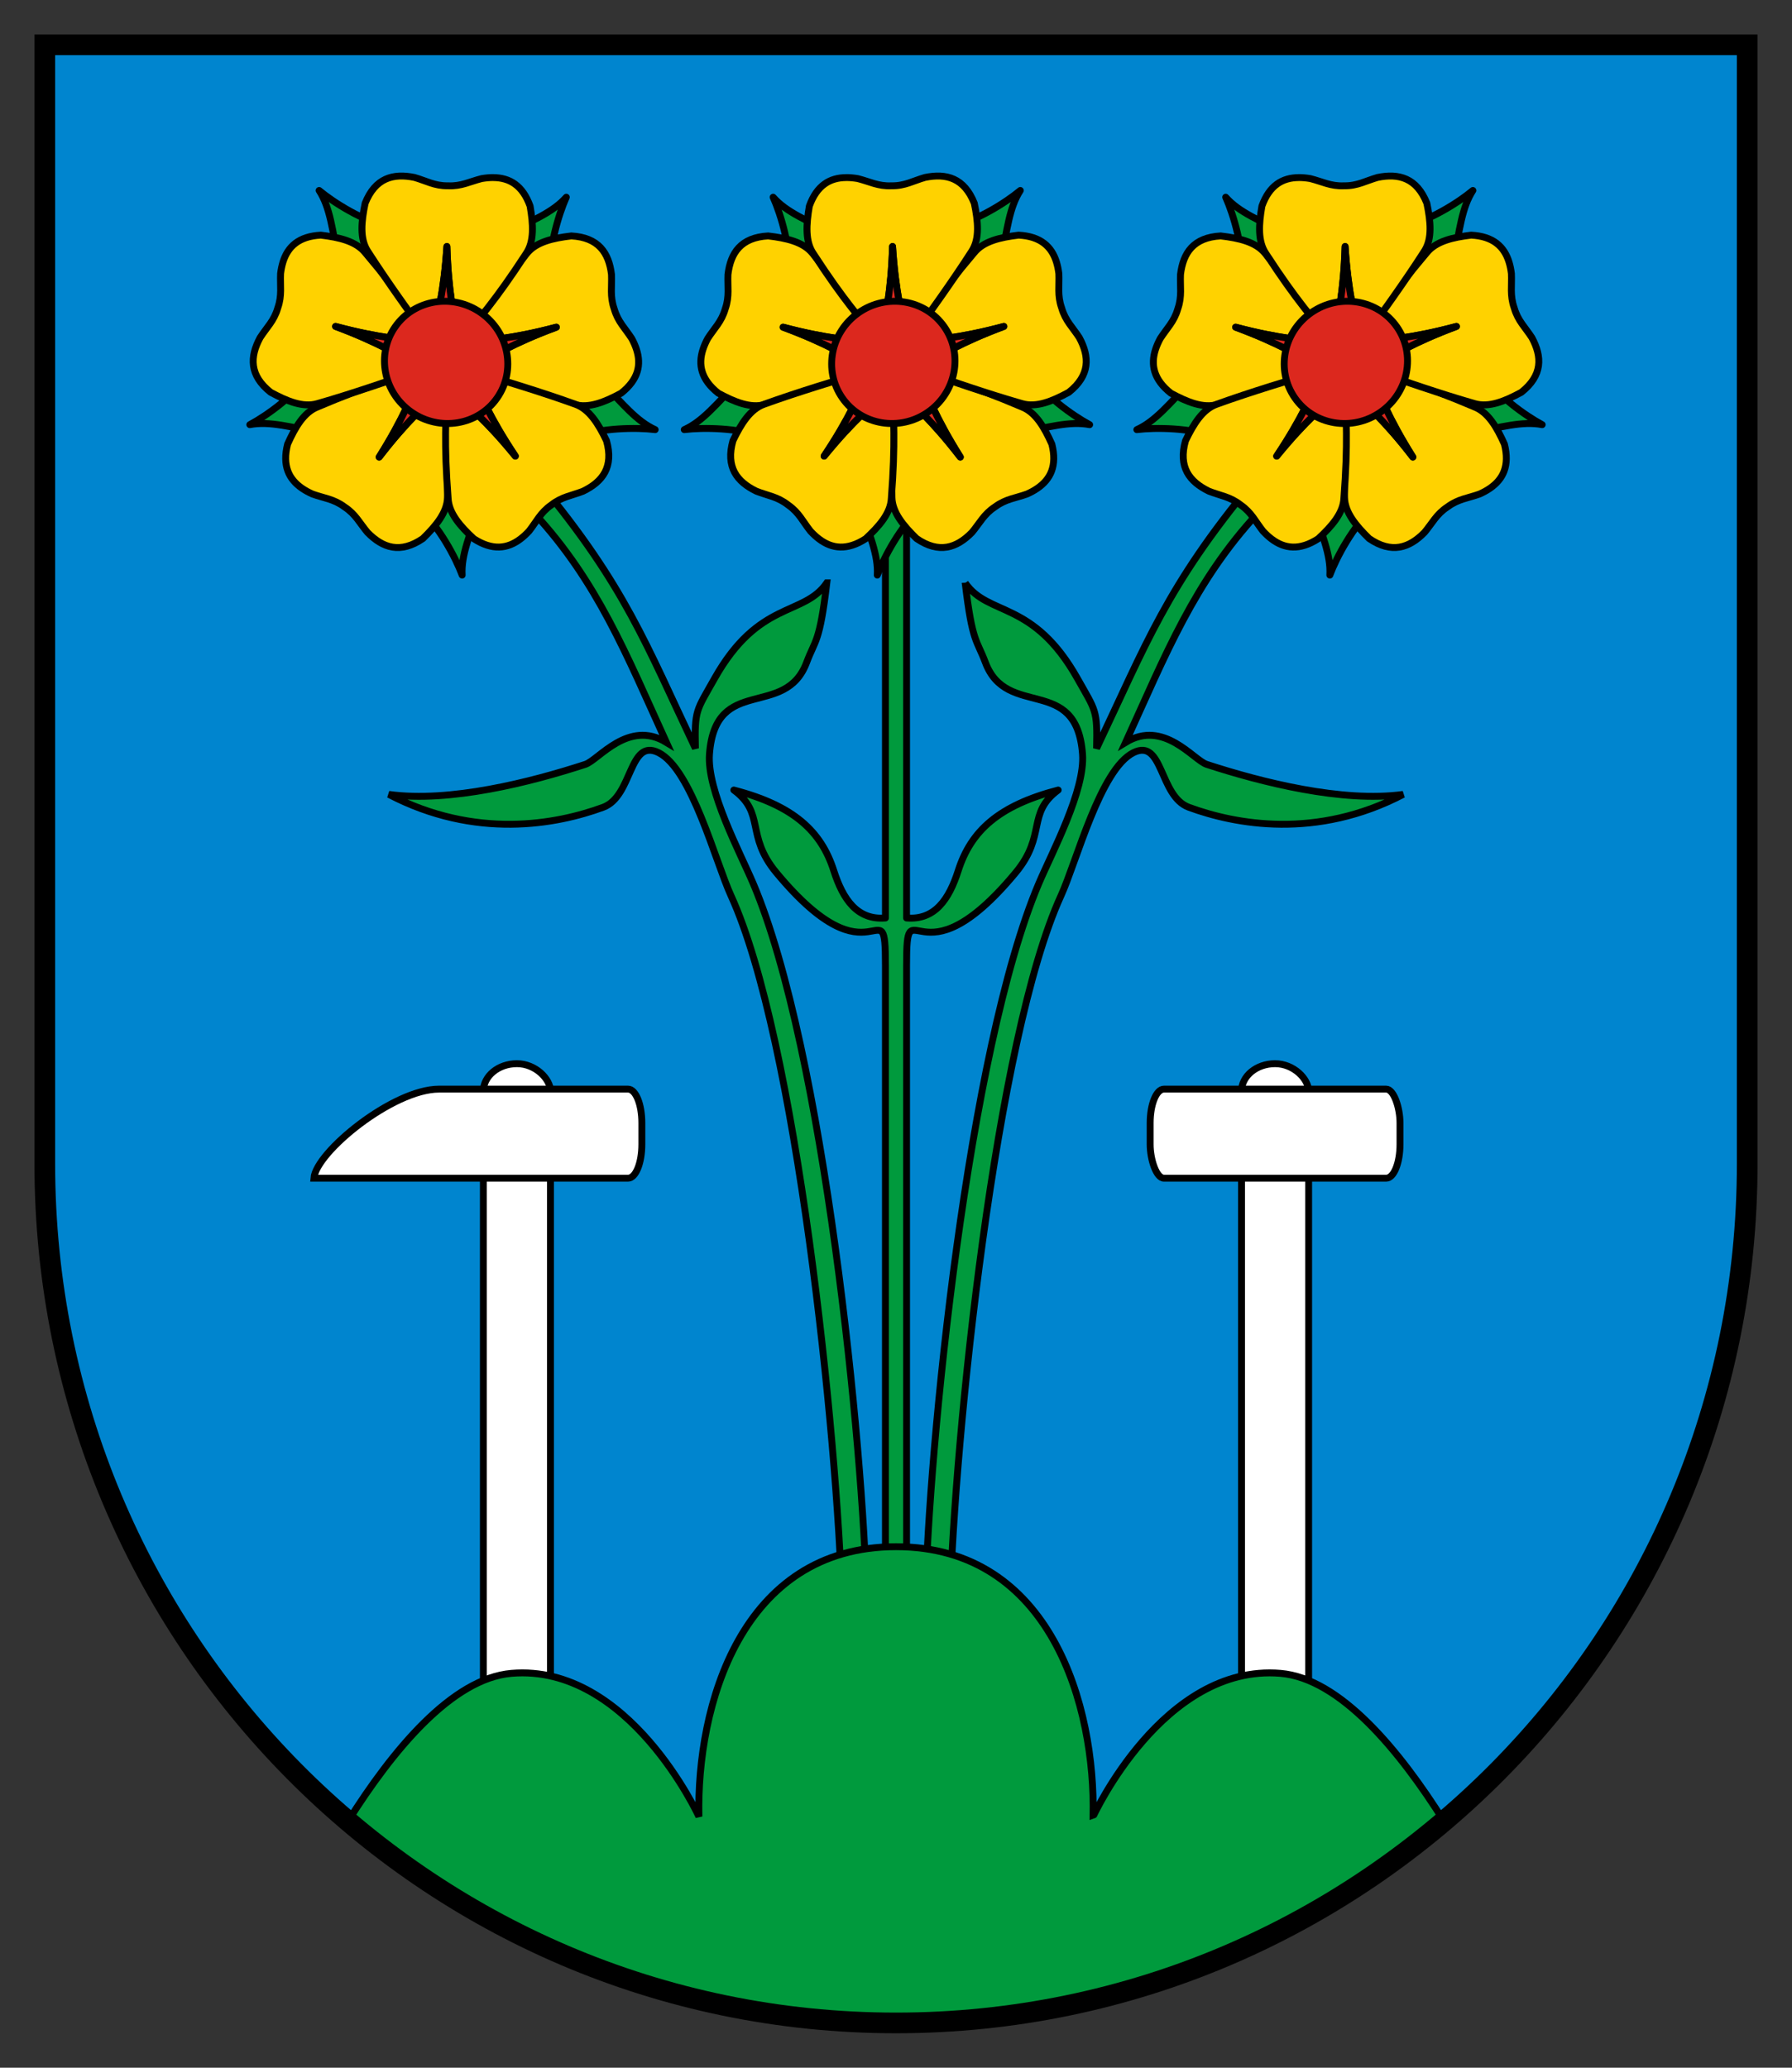 <?xml version="1.0" encoding="UTF-8" standalone="no"?>
<!-- Created with Inkscape (http://www.inkscape.org/) -->

<svg
   xmlns:dc="http://purl.org/dc/elements/1.1/"
   xmlns:cc="http://creativecommons.org/ns#"
   xmlns:rdf="http://www.w3.org/1999/02/22-rdf-syntax-ns#"
   xmlns:svg="http://www.w3.org/2000/svg"
   xmlns="http://www.w3.org/2000/svg"
   version="1.1"
   width="260"
   height="300"
   id="svg2">
  <rect width="100%" height="100%" fill="#333333" stroke="none"/>
  <defs
     id="defs4" />
  <path
     d="M 6.5,6.5 6.5,168.833 c 1.11e-13,68.852 55.293,124.667 123.5,124.667 68.207,0 123.5,-55.815 123.5,-124.667 L 253.5,6.5 6.5,6.5 z"
     id="rect2834"
     style="fill:#0085cf;fill-opacity:1;stroke:none" />
  <g
     transform="translate(-316.677,0)"
     id="g3093">
    <rect
       width="9.734"
       height="95.996"
       rx="6"
       ry="4"
       x="386.81"
       y="154.327"
       id="rect3078"
       style="fill:#ffffff;fill-opacity:1;stroke:#000000" />
    <rect
       width="9.734"
       height="95.996"
       rx="6"
       ry="4"
       x="496.81"
       y="154.327"
       id="rect3080"
       style="fill:#ffffff;fill-opacity:1;stroke:#000000" />
    <rect
       width="36.25"
       height="12.923"
       rx="2"
       ry="4.915"
       x="483.552"
       y="158.019"
       id="rect3088"
       style="fill:#ffffff;fill-opacity:1;stroke:#000000" />
    <path
       d="m 380.378,158.019 27.425,0 c 1.108,0 2,2.192 2,4.915 l 0,3.093 c 0,2.723 -0.892,4.915 -2,4.915 l -45.579,0 c 0.287,-3.779 11.477,-12.923 18.154,-12.923 z"
       id="rect3090"
       style="fill:#ffffff;fill-opacity:1;stroke:#000000" />
  </g>
  <path
     d="m 128.469,63.25 0,69.938 c -4.092,0.333 -6.157,-2.677 -7.5,-6.875 -1.836,-5.738 -5.838,-9.434 -14.5,-11.688 4.604,3.397 1.654,6.533 6.156,11.969 14.168,17.103 15.844,1.335 15.844,13.469 l 0,107.656 1.531,0 1.531,0 0,-107.656 c 0,-12.134 1.676,3.634 15.844,-13.469 4.503,-5.435 1.552,-8.572 6.156,-11.969 -8.662,2.253 -12.664,5.95 -14.5,11.688 -1.343,4.198 -3.408,7.208 -7.5,6.875 l 0,-69.938 -1.531,0 -1.531,0 z"
     id="rect3104"
     style="fill:#009a3d;stroke:#000000;stroke-linecap:round;stroke-linejoin:round" />
  <path
     d="m 140.039,84.568 c 1.032,8.744 1.685,8.222 2.923,11.533 3.114,8.329 13.219,1.708 14.1,13.291 0.403,5.3 -4.432,14.281 -6.349,18.806 -10.287,24.28 -15.993,81.914 -16.455,103.93 l 0.91,0.844 2.646,-0.009 c 0.664,-24.65 6.686,-82.372 16.123,-103.008 2.266,-4.956 5.71,-18.368 10.514,-20.755 4.329,-2.151 3.723,6.339 8.036,7.926 6.781,2.496 18.511,4.698 31.102,-1.87 -8.814,1.216 -20.55,-1.757 -28.513,-4.357 -1.923,-0.628 -6.221,-6.566 -11.762,-3.188 5.825,-12.775 9.966,-23.303 19.231,-33.308 l 1.753,-1.771 -2.578,-2.567 c -12.417,14.962 -15.455,23.414 -22.618,38.515 0.137,-5.612 -0.126,-5.425 -2.75,-10.094 -6.464,-11.502 -12.941,-8.997 -16.313,-13.917 z"
     id="rect3178"
     style="fill:#009a3d;stroke:#000000" />
  <path
     d="m 119.961,84.568 c -1.032,8.744 -1.685,8.222 -2.923,11.533 -3.114,8.329 -13.219,1.708 -14.1,13.291 -0.403,5.3 4.432,14.281 6.349,18.806 10.287,24.28 15.993,81.914 16.455,103.93 l -0.91,0.844 -2.646,-0.009 c -0.664,-24.65 -6.686,-82.372 -16.123,-103.008 -2.266,-4.956 -5.71,-18.368 -10.514,-20.755 -4.329,-2.151 -3.723,6.339 -8.036,7.926 -6.781,2.496 -18.511,4.698 -31.102,-1.87 8.814,1.216 20.55,-1.757 28.513,-4.357 1.923,-0.628 6.221,-6.566 11.762,-3.188 C 90.86,94.935 86.719,84.407 77.455,74.402 l -1.753,-1.771 2.578,-2.567 c 12.417,14.962 15.455,23.414 22.618,38.515 -0.137,-5.612 0.126,-5.425 2.75,-10.094 6.464,-11.502 12.941,-8.997 16.313,-13.917 z"
     id="path3349"
     style="fill:#009a3d;stroke:#000000" />
  <path
     d="m 130,224.406 c -22.519,1e-13 -28.952,23.206 -28.594,39.156 2e-13,-1e-13 -10.146,-22.211 -27.188,-20.781 C 65.529,243.51 56.893,254.062 50.5,264.219 71.983,282.483 99.714,293.5 130,293.5 c 30.286,0 58.017,-11.017 79.5,-29.281 -6.393,-10.157 -15.029,-20.708 -23.719,-21.438 -17.042,-1.43 -27.187,20.781 -27.188,20.781 C 158.952,247.612 152.519,224.406 130,224.406 z"
     id="path3071"
     style="fill:#009a3d;stroke:#000000" />
  <g
     id="g4414">
    <path
       d="m 164.941,62.335 c 2.826,-0.341 7.729,-0.27 11.549,1.062 l 8.72,-6.474 -1.022,-3.397 -11.131,1.509 c -3.464,3.634 -5.452,6.099 -8.116,7.3 z"
       id="path4627"
       style="fill:#009a3d;stroke:#000000;stroke-width:1;stroke-linecap:round;stroke-linejoin:round;stroke-miterlimit:4;stroke-dasharray:none" />
    <path
       d="m 177.835,28.611 c 1.161,2.599 2.541,7.305 2.397,11.348 l 8.761,6.421 2.944,-1.979 -4.73,-10.19 c -4.495,-2.238 -7.438,-3.409 -9.371,-5.6 z"
       id="path4629"
       style="fill:#009a3d;stroke:#000000;stroke-width:1;stroke-linecap:round;stroke-linejoin:round;stroke-miterlimit:4;stroke-dasharray:none" />
    <path
       d="m 213.7,27.634 c -2.189,1.819 -6.348,4.418 -10.279,5.37 l -3.816,10.168 2.7,2.301 8.534,-7.304 c 0.94,-4.932 1.274,-8.082 2.861,-10.535 z"
       id="path4631"
       style="fill:#009a3d;stroke:#000000;stroke-width:1;stroke-linecap:round;stroke-linejoin:round;stroke-miterlimit:4;stroke-dasharray:none" />
    <path
       d="m 192.946,83.441 c 1,-2.665 3.323,-6.983 6.266,-9.759 l -1.725,-10.724 -3.485,-0.66 -3.792,10.574 c 1.627,4.75 2.899,7.651 2.736,10.569 z"
       id="path4633"
       style="fill:#009a3d;stroke:#000000;stroke-width:1;stroke-linecap:round;stroke-linejoin:round;stroke-miterlimit:4;stroke-dasharray:none" />
    <path
       d="m 223.755,61.613 c -2.511,-1.34 -6.488,-4.21 -8.855,-7.491 l -10.857,0.304 -1.11,3.369 9.987,5.146 c 4.922,-0.991 7.964,-1.871 10.835,-1.327 z"
       id="path4635"
       style="fill:#009a3d;stroke:#000000;stroke-width:1;stroke-linecap:round;stroke-linejoin:round;stroke-miterlimit:4;stroke-dasharray:none" />
    <path
       d="m 216.161,70.856 c 1.938,-1.325 2.902,-3.292 2.117,-6.408 -1.099,-2.454 -2.354,-4.625 -4.362,-5.408 -7.552,-3.218 -10.883,-3.979 -15.358,-5.405 1.685,3.756 2.863,6.995 6.433,12.681 -4.1,-5.316 -6.732,-7.542 -9.674,-10.421 -0.147,5.437 -0.354,10.882 -0.241,16.281 0.041,2.155 1.645,4.081 3.568,5.961 3.264,2.233 5.81,1.378 8.03,-0.882 1.134,-1.349 1.731,-2.648 3.319,-3.691 l 0.003,-0.002 0.064,-0.045 6.925312891e-4,-1.55750719e-4 c 1.527,-1.129 2.954,-1.242 4.612,-1.839 0.542,-0.244 1.041,-0.515 1.488,-0.821 z"
       id="path4637"
       style="fill:#ffd200;stroke:#000000;stroke-width:1;stroke-linecap:round;stroke-linejoin:round;stroke-miterlimit:4;stroke-dasharray:none" />
    <path
       d="m 218.945,38.029 c -0.694,-2.243 -2.289,-3.745 -5.497,-3.915 -2.669,0.325 -5.113,0.883 -6.454,2.57 -5.303,6.265 -7.013,9.224 -9.696,13.078 4.086,-0.5 7.528,-0.669 14.014,-2.402 -6.289,2.348 -9.192,4.205 -12.811,6.166 5.151,1.746 10.292,3.552 15.483,5.039 2.071,0.597 4.385,-0.367 6.748,-1.648 3.097,-2.459 3.031,-5.145 1.526,-7.933 -0.955,-1.482 -2.019,-2.436 -2.547,-4.261 l -0.001,-0.004 -0.024,-0.075 5.54396706e-5,-7.0765386447e-4 c -0.628,-1.793 -0.315,-3.189 -0.396,-4.95 -0.073,-0.589 -0.185,-1.147 -0.346,-1.664 z"
       id="path4639"
       style="fill:#ffd200;stroke:#000000;stroke-width:1;stroke-linecap:round;stroke-linejoin:round;stroke-miterlimit:4;stroke-dasharray:none" />
    <path
       d="m 167.659,50.68 c -0.729,2.232 -0.294,4.379 2.228,6.371 2.367,1.276 4.684,2.232 6.754,1.629 7.948,-2.052 11.052,-3.48 15.468,-5.077 -3.625,-1.951 -6.533,-3.801 -12.829,-6.132 6.49,1.715 9.933,1.876 14.02,2.365 -3.197,-4.4 -6.352,-8.844 -9.732,-13.055 -1.346,-1.684 -3.792,-2.233 -6.462,-2.551 -3.948,0.219 -5.446,2.449 -5.827,5.594 -0.076,1.761 0.242,3.155 -0.381,4.949 l -8.985478588e-4,0.004 -0.024,0.075 -4.551899378e-4,5.471542126e-4 c -0.522,1.826 -1.585,2.785 -2.535,4.27 -0.281,0.523 -0.511,1.043 -0.679,1.558 z"
       id="path4641"
       style="fill:#ffd200;stroke:#000000;stroke-width:1;stroke-linecap:round;stroke-linejoin:round;stroke-miterlimit:4;stroke-dasharray:none" />
    <path
       d="m 188.42,25.766 c -2.348,0.019 -4.245,1.113 -5.331,4.137 -0.457,2.65 -0.626,5.151 0.604,6.921 4.473,6.884 6.814,9.373 9.733,13.053 0.697,-4.057 1.526,-7.402 1.734,-14.113 0.438,6.699 1.381,10.014 2.217,14.045 3.155,-4.43 6.364,-8.833 9.281,-13.377 1.168,-1.811 0.911,-4.305 0.364,-6.938 -1.463,-3.674 -4.054,-4.385 -7.157,-3.747 -1.694,0.487 -2.914,1.232 -4.813,1.211 l -0.004,3.3503906343e-4 -0.079,0.001 -6.623346141e-4,-2.5794503298e-4 c -1.897,0.085 -3.144,-0.618 -4.854,-1.047 -0.586,-0.1 -1.151,-0.153 -1.693,-0.149 z"
       id="path4643"
       style="fill:#ffd200;stroke:#000000;stroke-width:1;stroke-linecap:round;stroke-linejoin:round;stroke-miterlimit:4;stroke-dasharray:none" />
    <path
       d="m 184.509,78.212 c 1.876,1.412 4.048,1.696 6.748,-0.045 1.973,-1.827 3.627,-3.71 3.726,-5.863 0.63,-8.185 0.284,-11.584 0.202,-16.28 -3.019,2.798 -5.71,4.951 -9.953,10.153 3.723,-5.586 4.989,-8.791 6.775,-12.5 -5.198,1.6 -10.422,3.146 -15.5,4.981 -2.028,0.728 -3.34,2.865 -4.505,5.288 -1.071,3.807 0.555,5.946 3.407,7.325 1.642,0.643 3.063,0.793 4.559,1.963 l 0.003,0.002 0.063,0.047 3.674765757e-4,6.0790123983e-4 c 1.559,1.086 2.122,2.401 3.219,3.781 0.404,0.435 0.822,0.821 1.255,1.147 z"
       id="path4645"
       style="fill:#ffd200;stroke:#000000;stroke-width:1;stroke-linecap:round;stroke-linejoin:round;stroke-miterlimit:4;stroke-dasharray:none" />
    <path
       d="m 204.991,66.317 c -3.57,-5.686 -4.749,-8.925 -6.433,-12.681 0.018,0.006 0.035,0.01 0.052,0.016 l -0.052,-0.067 -3.239,2.258 0.084,0.136 c 2.908,2.839 5.528,5.074 9.589,10.339 z"
       id="path4649"
       style="fill:#dc281e;stroke:#000000;stroke-width:1;stroke-linecap:round;stroke-linejoin:round;stroke-miterlimit:4;stroke-dasharray:none" />
    <path
       d="m 211.311,47.36 c -6.486,1.732 -9.928,1.901 -14.014,2.402 0.011,-0.015 0.02,-0.03 0.03,-0.045 l -0.08,0.03 1.202,3.762 0.155,-0.04 c 3.571,-1.94 6.479,-3.784 12.707,-6.109 z"
       id="path4651"
       style="fill:#dc281e;stroke:#000000;stroke-width:1;stroke-linecap:round;stroke-linejoin:round;stroke-miterlimit:4;stroke-dasharray:none" />
    <path
       d="m 179.28,47.471 c 6.296,2.331 9.204,4.181 12.829,6.132 -0.017,0.006 -0.034,0.013 -0.051,0.019 l 0.083,0.021 1.191,-3.765 -0.149,-0.057 c -4.036,-0.479 -7.475,-0.653 -13.902,-2.351 z"
       id="path4653"
       style="fill:#dc281e;stroke:#000000;stroke-width:1;stroke-linecap:round;stroke-linejoin:round;stroke-miterlimit:4;stroke-dasharray:none" />
    <path
       d="m 195.159,35.764 c -0.208,6.71 -1.037,10.055 -1.734,14.113 -0.011,-0.014 -0.023,-0.028 -0.034,-0.042 l 0.006,0.085 3.948,-0.067 0.006,-0.16 c -0.83,-3.979 -1.758,-7.295 -2.192,-13.929 z"
       id="path4655"
       style="fill:#dc281e;stroke:#000000;stroke-width:1;stroke-linecap:round;stroke-linejoin:round;stroke-miterlimit:4;stroke-dasharray:none" />
    <path
       d="m 185.233,66.177 c 4.243,-5.202 6.934,-7.355 9.953,-10.153 3.219422629e-4,0.018 0.001,0.036 0.002,0.054 l 0.047,-0.071 -3.177,-2.346 -0.102,0.123 c -1.759,3.664 -3.036,6.861 -6.723,12.393 z"
       id="path4657"
       style="fill:#dc281e;stroke:#000000;stroke-width:1;stroke-linecap:round;stroke-linejoin:round;stroke-miterlimit:4;stroke-dasharray:none" />
    <path
       d="m 187.874,57.738 c -2.778,-3.982 -1.718,-9.522 2.369,-12.371 4.087,-2.849 9.651,-1.929 12.427,2.055 2.778,3.982 1.718,9.522 -2.369,12.371 -4.087,2.849 -9.651,1.929 -12.427,-2.055 l 0,0 z"
       id="path4659"
       style="fill:#dc281e;stroke:#000000;stroke-width:1;stroke-linecap:round;stroke-linejoin:round;stroke-miterlimit:4;stroke-dasharray:none" />
    <path
       d="m 99.28,62.335 c 2.826,-0.341 7.729,-0.27 11.549,1.062 l 8.72,-6.474 -1.022,-3.397 -11.131,1.509 c -3.464,3.634 -5.452,6.099 -8.116,7.3 z"
       id="path3257"
       style="fill:#009a3d;stroke:#000000;stroke-width:1;stroke-linecap:round;stroke-linejoin:round;stroke-miterlimit:4;stroke-dasharray:none" />
    <path
       d="m 112.173,28.611 c 1.161,2.599 2.541,7.305 2.397,11.348 l 8.761,6.421 2.944,-1.979 -4.73,-10.19 c -4.495,-2.238 -7.438,-3.409 -9.371,-5.6 z"
       id="path3259"
       style="fill:#009a3d;stroke:#000000;stroke-width:1;stroke-linecap:round;stroke-linejoin:round;stroke-miterlimit:4;stroke-dasharray:none" />
    <path
       d="m 148.038,27.634 c -2.189,1.819 -6.348,4.418 -10.279,5.37 l -3.816,10.168 2.7,2.301 8.534,-7.304 c 0.94,-4.932 1.274,-8.082 2.861,-10.535 z"
       id="path3261"
       style="fill:#009a3d;stroke:#000000;stroke-width:1;stroke-linecap:round;stroke-linejoin:round;stroke-miterlimit:4;stroke-dasharray:none" />
    <path
       d="m 127.285,83.441 c 1,-2.665 3.323,-6.983 6.266,-9.759 l -1.725,-10.724 -3.485,-0.66 -3.792,10.574 c 1.627,4.75 2.899,7.651 2.736,10.569 z"
       id="path3263"
       style="fill:#009a3d;stroke:#000000;stroke-width:1;stroke-linecap:round;stroke-linejoin:round;stroke-miterlimit:4;stroke-dasharray:none" />
    <path
       d="m 158.094,61.613 c -2.511,-1.34 -6.488,-4.21 -8.855,-7.491 l -10.857,0.304 -1.11,3.369 9.987,5.146 c 4.922,-0.991 7.964,-1.871 10.835,-1.327 z"
       id="path3265"
       style="fill:#009a3d;stroke:#000000;stroke-width:1;stroke-linecap:round;stroke-linejoin:round;stroke-miterlimit:4;stroke-dasharray:none" />
    <path
       d="m 150.499,70.856 c 1.938,-1.325 2.902,-3.292 2.117,-6.408 -1.099,-2.454 -2.354,-4.625 -4.362,-5.408 -7.552,-3.218 -10.883,-3.979 -15.358,-5.405 1.685,3.756 2.863,6.995 6.433,12.681 -4.1,-5.316 -6.732,-7.542 -9.674,-10.421 -0.147,5.437 -0.354,10.882 -0.241,16.281 0.041,2.155 1.645,4.081 3.568,5.961 3.264,2.233 5.81,1.378 8.03,-0.882 1.134,-1.349 1.731,-2.648 3.319,-3.691 l 0.003,-0.002 0.064,-0.045 6.925312889e-4,-1.55750719e-4 c 1.527,-1.129 2.954,-1.242 4.612,-1.839 0.542,-0.244 1.041,-0.515 1.488,-0.821 z"
       id="path3267"
       style="fill:#ffd200;stroke:#000000;stroke-width:1;stroke-linecap:round;stroke-linejoin:round;stroke-miterlimit:4;stroke-dasharray:none" />
    <path
       d="m 153.283,38.029 c -0.694,-2.243 -2.289,-3.745 -5.497,-3.915 -2.669,0.325 -5.113,0.883 -6.454,2.57 -5.303,6.265 -7.013,9.224 -9.696,13.078 4.086,-0.5 7.528,-0.669 14.014,-2.402 -6.289,2.348 -9.192,4.205 -12.811,6.166 5.151,1.746 10.292,3.552 15.483,5.039 2.071,0.597 4.385,-0.367 6.748,-1.648 3.097,-2.459 3.031,-5.145 1.526,-7.933 -0.955,-1.482 -2.019,-2.436 -2.547,-4.261 l -0.001,-0.004 -0.024,-0.075 5.54396706e-5,-7.0765386447e-4 c -0.628,-1.793 -0.315,-3.189 -0.396,-4.95 -0.073,-0.589 -0.185,-1.147 -0.346,-1.664 z"
       id="path3269"
       style="fill:#ffd200;stroke:#000000;stroke-width:1;stroke-linecap:round;stroke-linejoin:round;stroke-miterlimit:4;stroke-dasharray:none" />
    <path
       d="m 101.998,50.68 c -0.729,2.232 -0.294,4.379 2.228,6.371 2.367,1.276 4.684,2.232 6.754,1.629 7.948,-2.052 11.052,-3.48 15.468,-5.077 -3.625,-1.951 -6.533,-3.801 -12.829,-6.132 6.49,1.715 9.933,1.876 14.02,2.365 -3.197,-4.4 -6.352,-8.844 -9.732,-13.055 -1.346,-1.684 -3.792,-2.233 -6.462,-2.551 -3.948,0.219 -5.446,2.449 -5.827,5.594 -0.076,1.761 0.242,3.155 -0.381,4.949 l -8.985478589e-4,0.004 -0.024,0.075 -4.551899378e-4,5.471542126e-4 c -0.522,1.826 -1.585,2.785 -2.535,4.27 -0.281,0.523 -0.511,1.043 -0.679,1.558 z"
       id="path3271"
       style="fill:#ffd200;stroke:#000000;stroke-width:1;stroke-linecap:round;stroke-linejoin:round;stroke-miterlimit:4;stroke-dasharray:none" />
    <path
       d="m 122.759,25.766 c -2.348,0.019 -4.245,1.113 -5.331,4.137 -0.457,2.65 -0.626,5.151 0.604,6.921 4.473,6.884 6.814,9.373 9.733,13.053 0.697,-4.057 1.526,-7.402 1.734,-14.113 0.438,6.699 1.381,10.014 2.217,14.045 3.155,-4.43 6.364,-8.833 9.281,-13.377 1.168,-1.811 0.911,-4.305 0.364,-6.938 -1.463,-3.674 -4.054,-4.385 -7.157,-3.747 -1.694,0.487 -2.914,1.232 -4.813,1.211 l -0.004,3.3503906343e-4 -0.079,0.001 -6.623346141e-4,-2.5794503298e-4 c -1.897,0.085 -3.144,-0.618 -4.854,-1.047 -0.586,-0.1 -1.151,-0.153 -1.693,-0.149 z"
       id="path3273"
       style="fill:#ffd200;stroke:#000000;stroke-width:1;stroke-linecap:round;stroke-linejoin:round;stroke-miterlimit:4;stroke-dasharray:none" />
    <path
       d="m 118.848,78.212 c 1.876,1.412 4.048,1.696 6.748,-0.045 1.973,-1.827 3.627,-3.71 3.726,-5.863 0.63,-8.185 0.284,-11.584 0.202,-16.28 -3.019,2.798 -5.71,4.951 -9.953,10.153 3.723,-5.586 4.989,-8.791 6.775,-12.5 -5.198,1.6 -10.422,3.146 -15.5,4.981 -2.028,0.728 -3.34,2.865 -4.505,5.288 -1.071,3.807 0.555,5.946 3.407,7.325 1.642,0.643 3.063,0.793 4.559,1.963 l 0.003,0.002 0.063,0.047 3.674765757e-4,6.0790123983e-4 c 1.559,1.086 2.122,2.401 3.219,3.781 0.404,0.435 0.822,0.821 1.255,1.147 z"
       id="path3275"
       style="fill:#ffd200;stroke:#000000;stroke-width:1;stroke-linecap:round;stroke-linejoin:round;stroke-miterlimit:4;stroke-dasharray:none" />
    <path
       d="m 139.33,66.317 c -3.57,-5.686 -4.749,-8.925 -6.433,-12.681 0.018,0.006 0.035,0.01 0.052,0.016 l -0.052,-0.067 -3.239,2.258 0.084,0.136 c 2.908,2.839 5.528,5.074 9.589,10.339 z"
       id="path3279"
       style="fill:#dc281e;stroke:#000000;stroke-width:1;stroke-linecap:round;stroke-linejoin:round;stroke-miterlimit:4;stroke-dasharray:none" />
    <path
       d="m 145.65,47.36 c -6.486,1.732 -9.928,1.901 -14.014,2.402 0.011,-0.015 0.02,-0.03 0.03,-0.045 l -0.08,0.03 1.202,3.762 0.155,-0.04 c 3.571,-1.94 6.479,-3.784 12.707,-6.109 z"
       id="path3281"
       style="fill:#dc281e;stroke:#000000;stroke-width:1;stroke-linecap:round;stroke-linejoin:round;stroke-miterlimit:4;stroke-dasharray:none" />
    <path
       d="m 113.618,47.471 c 6.296,2.331 9.204,4.181 12.829,6.132 -0.017,0.006 -0.034,0.013 -0.051,0.019 l 0.083,0.021 1.191,-3.765 -0.149,-0.057 c -4.036,-0.479 -7.475,-0.653 -13.902,-2.351 z"
       id="path3283"
       style="fill:#dc281e;stroke:#000000;stroke-width:1;stroke-linecap:round;stroke-linejoin:round;stroke-miterlimit:4;stroke-dasharray:none" />
    <path
       d="m 129.498,35.764 c -0.208,6.71 -1.037,10.055 -1.734,14.113 -0.011,-0.014 -0.023,-0.028 -0.034,-0.042 l 0.006,0.085 3.948,-0.067 0.006,-0.16 c -0.83,-3.979 -1.758,-7.295 -2.192,-13.929 z"
       id="path3285"
       style="fill:#dc281e;stroke:#000000;stroke-width:1;stroke-linecap:round;stroke-linejoin:round;stroke-miterlimit:4;stroke-dasharray:none" />
    <path
       d="m 119.572,66.177 c 4.243,-5.202 6.934,-7.355 9.953,-10.153 3.219422628e-4,0.018 0.001,0.036 0.002,0.054 l 0.047,-0.071 -3.177,-2.346 -0.102,0.123 c -1.759,3.664 -3.036,6.861 -6.723,12.393 z"
       id="path3287"
       style="fill:#dc281e;stroke:#000000;stroke-width:1;stroke-linecap:round;stroke-linejoin:round;stroke-miterlimit:4;stroke-dasharray:none" />
    <path
       d="m 122.213,57.738 c -2.778,-3.982 -1.718,-9.522 2.369,-12.371 4.087,-2.849 9.651,-1.929 12.427,2.055 2.778,3.982 1.718,9.522 -2.369,12.371 -4.087,2.849 -9.651,1.929 -12.427,-2.055 l 0,0 z"
       id="path3289"
       style="fill:#dc281e;stroke:#000000;stroke-width:1;stroke-linecap:round;stroke-linejoin:round;stroke-miterlimit:4;stroke-dasharray:none" />
    <path
       d="m 95.059,62.335 c -2.826,-0.341 -7.729,-0.27 -11.549,1.062 l -8.72,-6.474 1.022,-3.397 11.131,1.509 c 3.464,3.634 5.452,6.099 8.116,7.3 z"
       id="path3355"
       style="fill:#009a3d;stroke:#000000;stroke-width:1;stroke-linecap:round;stroke-linejoin:round;stroke-miterlimit:4;stroke-dasharray:none" />
    <path
       d="m 82.165,28.611 c -1.161,2.599 -2.541,7.305 -2.397,11.348 l -8.761,6.421 -2.944,-1.979 4.73,-10.19 c 4.495,-2.238 7.438,-3.409 9.371,-5.6 z"
       id="path3357"
       style="fill:#009a3d;stroke:#000000;stroke-width:1;stroke-linecap:round;stroke-linejoin:round;stroke-miterlimit:4;stroke-dasharray:none" />
    <path
       d="m 46.3,27.634 c 2.189,1.819 6.348,4.418 10.279,5.37 l 3.816,10.168 -2.7,2.301 -8.534,-7.304 C 48.221,33.237 47.888,30.087 46.3,27.634 z"
       id="path3359"
       style="fill:#009a3d;stroke:#000000;stroke-width:1;stroke-linecap:round;stroke-linejoin:round;stroke-miterlimit:4;stroke-dasharray:none" />
    <path
       d="m 67.054,83.441 c -1,-2.665 -3.323,-6.983 -6.266,-9.759 l 1.725,-10.724 3.485,-0.66 3.792,10.574 c -1.627,4.75 -2.899,7.651 -2.736,10.569 z"
       id="path3361"
       style="fill:#009a3d;stroke:#000000;stroke-width:1;stroke-linecap:round;stroke-linejoin:round;stroke-miterlimit:4;stroke-dasharray:none" />
    <path
       d="m 36.245,61.613 c 2.511,-1.34 6.488,-4.21 8.855,-7.491 l 10.857,0.304 1.11,3.369 -9.987,5.146 C 42.159,61.95 39.116,61.069 36.245,61.613 z"
       id="path3363"
       style="fill:#009a3d;stroke:#000000;stroke-width:1;stroke-linecap:round;stroke-linejoin:round;stroke-miterlimit:4;stroke-dasharray:none" />
    <path
       d="M 43.839,70.856 C 41.901,69.531 40.937,67.564 41.723,64.449 c 1.099,-2.454 2.354,-4.625 4.362,-5.408 7.552,-3.218 10.883,-3.979 15.358,-5.405 -1.685,3.756 -2.863,6.995 -6.433,12.681 4.1,-5.316 6.732,-7.542 9.674,-10.421 0.147,5.437 0.354,10.882 0.241,16.281 -0.041,2.155 -1.645,4.081 -3.568,5.961 -3.264,2.233 -5.81,1.378 -8.03,-0.882 -1.134,-1.349 -1.731,-2.648 -3.319,-3.691 l -0.003,-0.002 -0.064,-0.045 -6.9253128901e-4,-1.55750719e-4 c -1.527,-1.129 -2.954,-1.242 -4.612,-1.839 -0.542,-0.244 -1.041,-0.515 -1.488,-0.821 z"
       id="path3365"
       style="fill:#ffd200;stroke:#000000;stroke-width:1;stroke-linecap:round;stroke-linejoin:round;stroke-miterlimit:4;stroke-dasharray:none" />
    <path
       d="m 41.055,38.029 c 0.694,-2.243 2.289,-3.745 5.497,-3.915 2.669,0.325 5.113,0.883 6.454,2.57 5.303,6.265 7.013,9.224 9.696,13.078 -4.086,-0.5 -7.528,-0.669 -14.014,-2.402 6.289,2.348 9.192,4.205 12.811,6.166 -5.151,1.746 -10.292,3.552 -15.483,5.039 -2.071,0.597 -4.385,-0.367 -6.748,-1.648 -3.097,-2.459 -3.031,-5.145 -1.526,-7.933 0.955,-1.482 2.019,-2.436 2.547,-4.261 l 0.001,-0.004 0.024,-0.075 -5.543967055e-5,-7.0765386447e-4 c 0.628,-1.793 0.315,-3.189 0.396,-4.95 0.073,-0.589 0.185,-1.147 0.346,-1.664 z"
       id="path3367"
       style="fill:#ffd200;stroke:#000000;stroke-width:1;stroke-linecap:round;stroke-linejoin:round;stroke-miterlimit:4;stroke-dasharray:none" />
    <path
       d="m 92.341,50.68 c 0.729,2.232 0.294,4.379 -2.228,6.371 -2.367,1.276 -4.684,2.232 -6.754,1.629 -7.948,-2.052 -11.052,-3.48 -15.468,-5.077 3.625,-1.951 6.533,-3.801 12.829,-6.132 -6.49,1.715 -9.933,1.876 -14.02,2.365 3.197,-4.4 6.352,-8.844 9.732,-13.055 1.346,-1.684 3.792,-2.233 6.462,-2.551 3.948,0.219 5.446,2.449 5.827,5.594 0.076,1.761 -0.242,3.155 0.381,4.949 l 8.9854785894e-4,0.004 0.024,0.075 4.5518993778e-4,5.471542126e-4 c 0.522,1.826 1.585,2.785 2.535,4.27 0.281,0.523 0.511,1.043 0.679,1.558 z"
       id="path3369"
       style="fill:#ffd200;stroke:#000000;stroke-width:1;stroke-linecap:round;stroke-linejoin:round;stroke-miterlimit:4;stroke-dasharray:none" />
    <path
       d="m 71.58,25.766 c 2.348,0.019 4.245,1.113 5.331,4.137 0.457,2.65 0.626,5.151 -0.604,6.921 -4.473,6.884 -6.814,9.373 -9.733,13.053 -0.697,-4.057 -1.526,-7.402 -1.734,-14.113 -0.438,6.699 -1.381,10.014 -2.217,14.045 -3.155,-4.43 -6.364,-8.833 -9.281,-13.377 -1.168,-1.811 -0.911,-4.305 -0.364,-6.938 1.463,-3.674 4.054,-4.385 7.157,-3.747 1.694,0.487 2.914,1.232 4.813,1.211 l 0.004,3.3503906343e-4 0.079,0.001 6.6233461415e-4,-2.5794503298e-4 c 1.897,0.085 3.144,-0.618 4.854,-1.047 0.586,-0.1 1.151,-0.153 1.693,-0.149 z"
       id="path3371"
       style="fill:#ffd200;stroke:#000000;stroke-width:1;stroke-linecap:round;stroke-linejoin:round;stroke-miterlimit:4;stroke-dasharray:none" />
    <path
       d="m 75.491,78.212 c -1.876,1.412 -4.048,1.696 -6.748,-0.045 -1.973,-1.827 -3.627,-3.71 -3.726,-5.863 -0.63,-8.185 -0.284,-11.584 -0.202,-16.28 3.019,2.798 5.71,4.951 9.953,10.153 -3.723,-5.586 -4.989,-8.791 -6.775,-12.5 5.198,1.6 10.422,3.146 15.5,4.981 2.028,0.728 3.34,2.865 4.505,5.288 1.071,3.807 -0.555,5.946 -3.407,7.325 -1.642,0.643 -3.063,0.793 -4.559,1.963 l -0.003,0.002 -0.063,0.047 -3.6747657573e-4,6.0790123983e-4 c -1.559,1.086 -2.122,2.401 -3.219,3.781 -0.404,0.435 -0.822,0.821 -1.255,1.147 z"
       id="path3373"
       style="fill:#ffd200;stroke:#000000;stroke-width:1;stroke-linecap:round;stroke-linejoin:round;stroke-miterlimit:4;stroke-dasharray:none" />
    <path
       d="m 55.009,66.317 c 3.57,-5.686 4.749,-8.925 6.433,-12.681 -0.018,0.006 -0.035,0.01 -0.052,0.016 l 0.052,-0.067 3.239,2.258 -0.084,0.136 c -2.908,2.839 -5.528,5.074 -9.589,10.339 z"
       id="path3377"
       style="fill:#dc281e;stroke:#000000;stroke-width:1;stroke-linecap:round;stroke-linejoin:round;stroke-miterlimit:4;stroke-dasharray:none" />
    <path
       d="m 48.689,47.36 c 6.486,1.732 9.928,1.901 14.014,2.402 -0.011,-0.015 -0.02,-0.03 -0.03,-0.045 l 0.08,0.03 -1.202,3.762 -0.155,-0.04 C 57.825,51.529 54.917,49.685 48.689,47.36 z"
       id="path3379"
       style="fill:#dc281e;stroke:#000000;stroke-width:1;stroke-linecap:round;stroke-linejoin:round;stroke-miterlimit:4;stroke-dasharray:none" />
    <path
       d="m 80.72,47.471 c -6.296,2.331 -9.204,4.181 -12.829,6.132 0.017,0.006 0.034,0.013 0.051,0.019 l -0.083,0.021 -1.191,-3.765 0.149,-0.057 c 4.036,-0.479 7.475,-0.653 13.902,-2.351 z"
       id="path3381"
       style="fill:#dc281e;stroke:#000000;stroke-width:1;stroke-linecap:round;stroke-linejoin:round;stroke-miterlimit:4;stroke-dasharray:none" />
    <path
       d="m 64.841,35.764 c 0.208,6.71 1.037,10.055 1.734,14.113 0.011,-0.014 0.023,-0.028 0.034,-0.042 l -0.006,0.085 -3.948,-0.067 -0.006,-0.16 c 0.83,-3.979 1.758,-7.295 2.192,-13.929 z"
       id="path3383"
       style="fill:#dc281e;stroke:#000000;stroke-width:1;stroke-linecap:round;stroke-linejoin:round;stroke-miterlimit:4;stroke-dasharray:none" />
    <path
       d="m 74.767,66.177 c -4.243,-5.202 -6.934,-7.355 -9.953,-10.153 -3.2194226283e-4,0.018 -0.001,0.036 -0.002,0.054 l -0.047,-0.071 3.177,-2.346 0.102,0.123 c 1.759,3.664 3.036,6.861 6.723,12.393 z"
       id="path3385"
       style="fill:#dc281e;stroke:#000000;stroke-width:1;stroke-linecap:round;stroke-linejoin:round;stroke-miterlimit:4;stroke-dasharray:none" />
    <path
       d="m 72.126,57.738 c 2.778,-3.982 1.718,-9.522 -2.369,-12.371 -4.087,-2.849 -9.651,-1.929 -12.427,2.055 -2.778,3.982 -1.718,9.522 2.369,12.371 4.087,2.849 9.651,1.929 12.427,-2.055 l 0,0 z"
       id="path3387"
       style="fill:#dc281e;stroke:#000000;stroke-width:1;stroke-linecap:round;stroke-linejoin:round;stroke-miterlimit:4;stroke-dasharray:none" />
  </g>
  <path
     d="M 6.5,6.5 6.5,168.833 c 1.14e-13,68.852 55.293,124.667 123.5,124.667 68.207,0 123.5,-55.815 123.5,-124.667 L 253.5,6.5 6.5,6.5 z"
     id="path3096"
     style="fill:none;stroke:#000000;stroke-width:3;stroke-miterlimit:4;stroke-dasharray:none" />
</svg>
